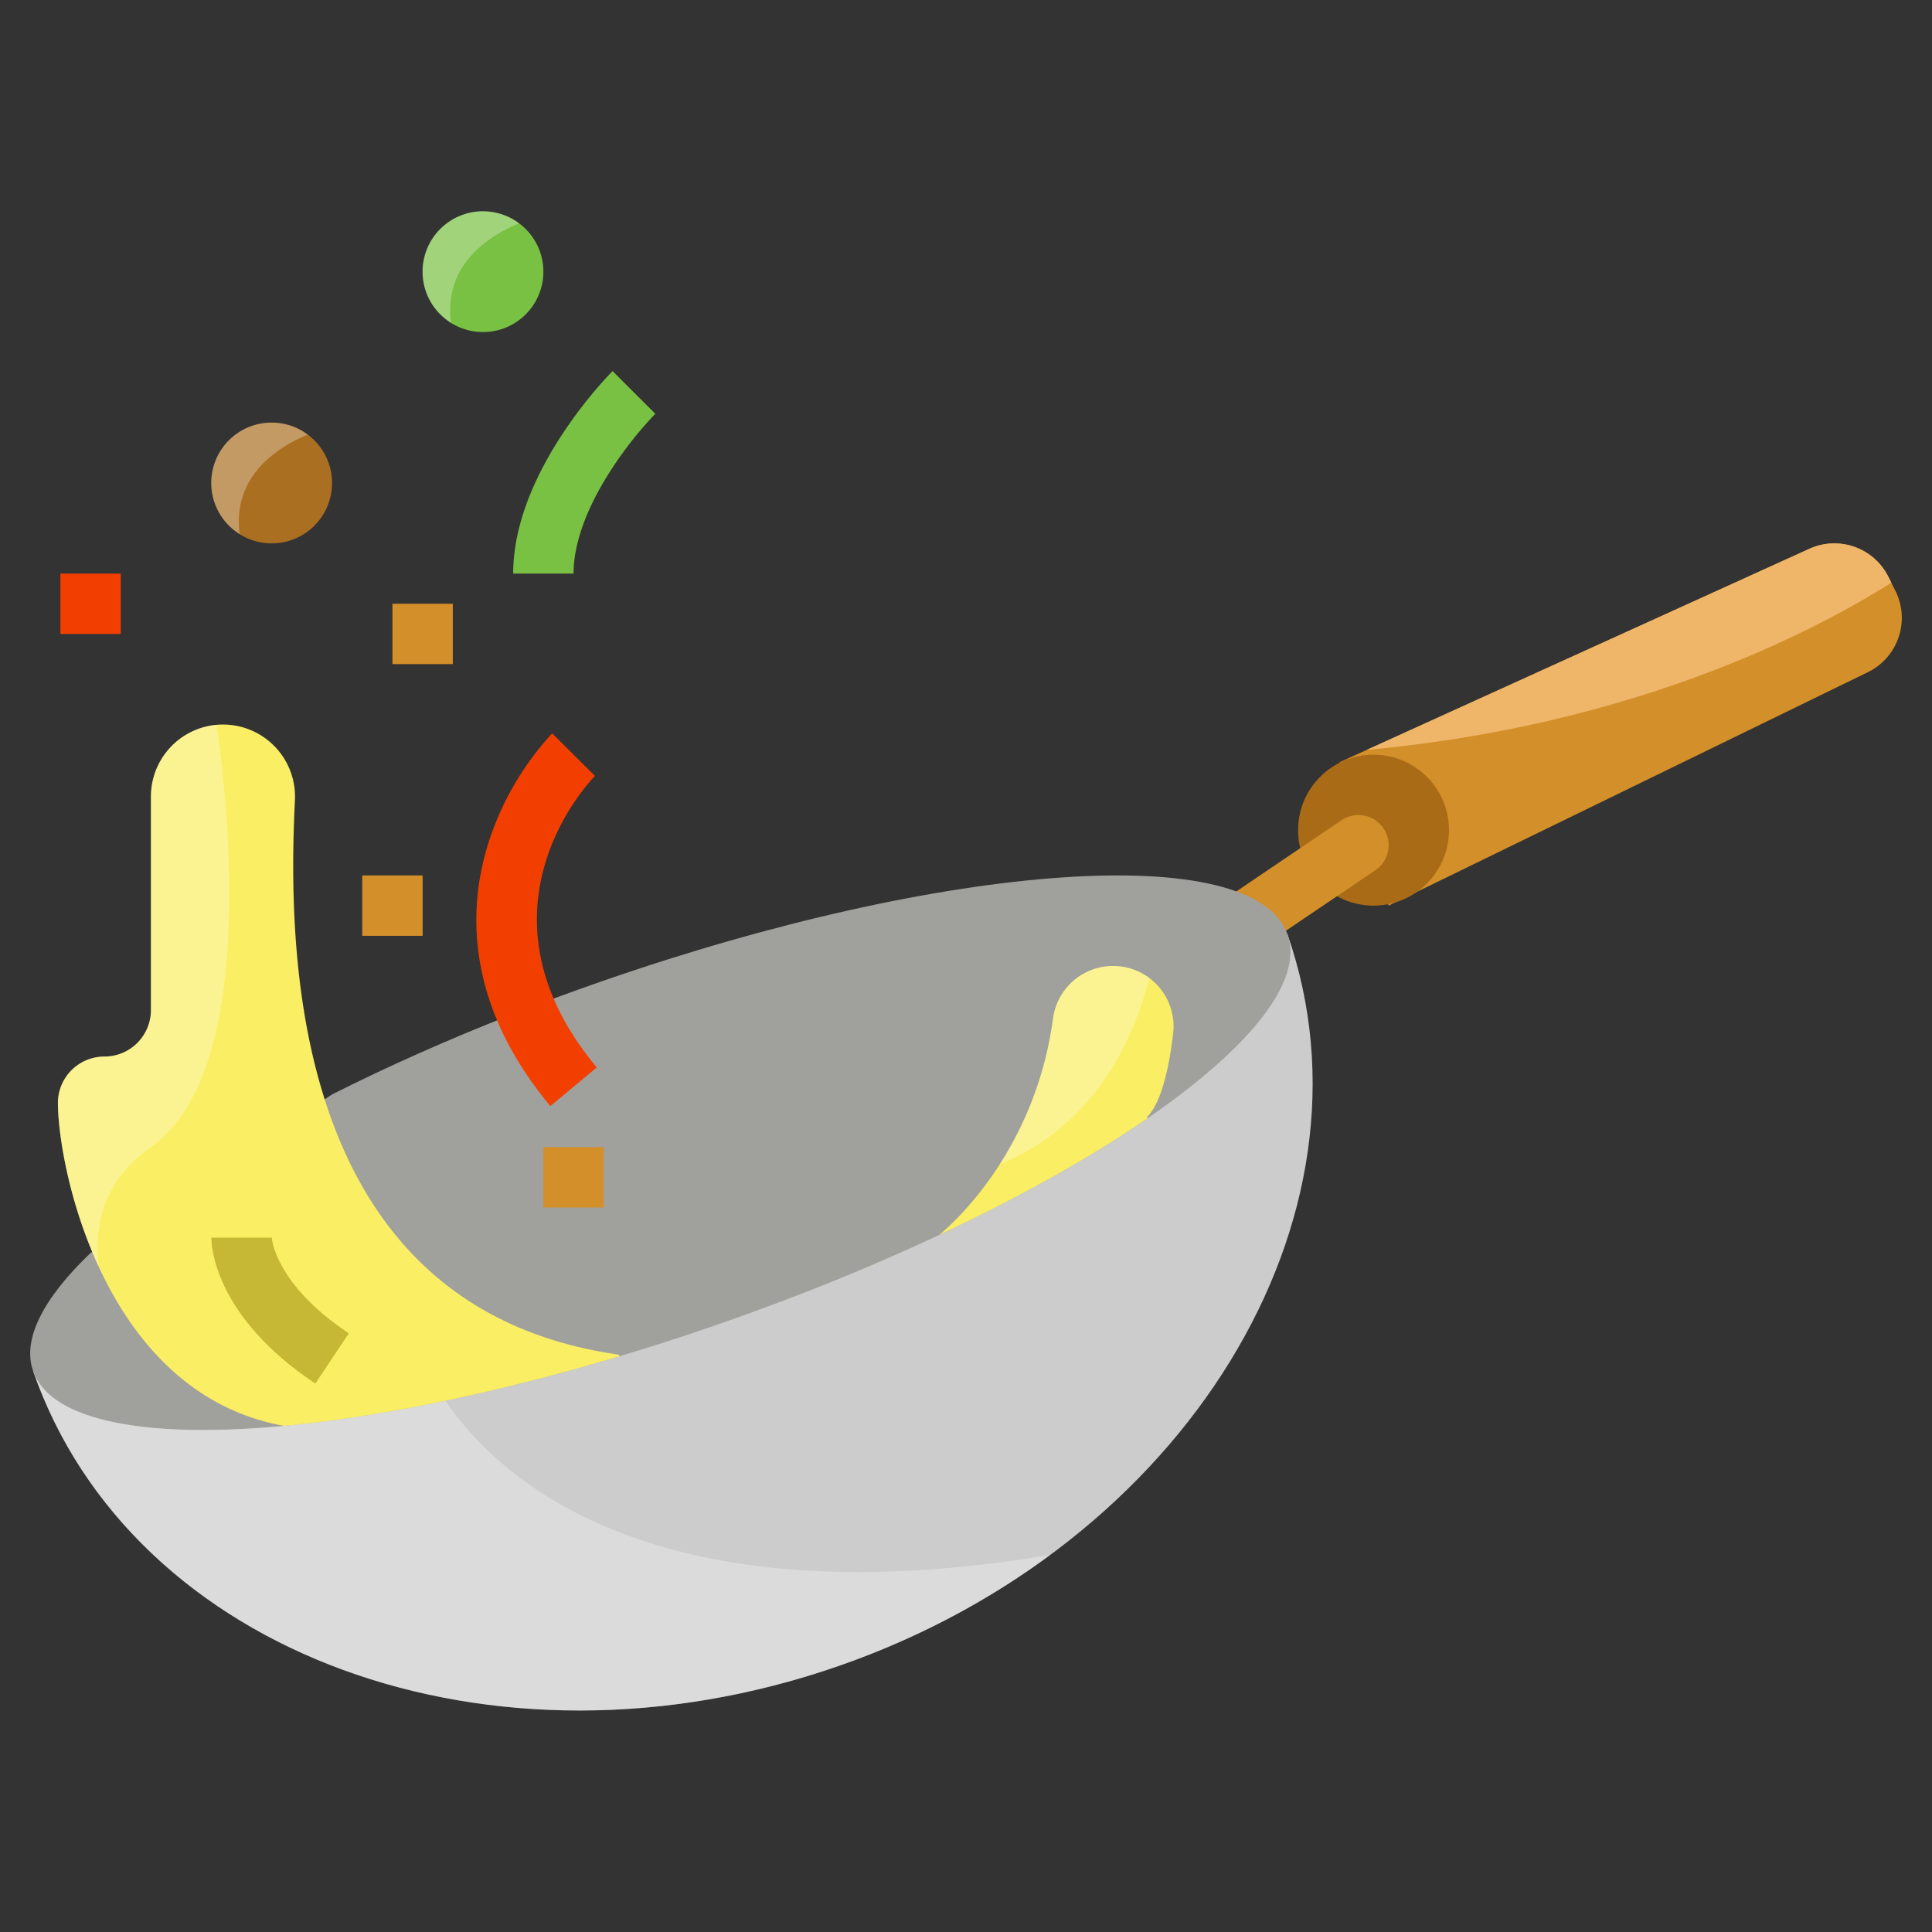 <svg xmlns="http://www.w3.org/2000/svg" id="flat" height="512" viewBox="0 0 512 512" width="512"><rect x="0" y="0" width="512" height="512" fill="#333333" stroke="none"/><path d="m368 240 126.926-61.829a16 16 0 0 0 7.381-21.577l-1.873-3.746a16 16 0 0 0 -20.853-7.446l-124.581 56.598z" fill="#d38f29"></path><circle cx="364" cy="220" fill="#aa6b17" r="20"></circle><path d="m326.007 255a8 8 0 0 1 -4.445-14.657l34-23a8 8 0 1 1 8.875 13.313l-34 23a7.963 7.963 0 0 1 -4.43 1.344z" fill="#d38f29"></path><path d="m341.221 247.658c26.127 75.115-27.121 161.894-118.921 193.827s-187.415-3.073-213.542-78.185z" fill="#ccc"></path><path d="m88 290.035c14.6-7.362 30.733-14.56 48-21.319q11.3-4.424 23.22-8.575c91.807-31.933 173.291-37.522 182-12.484s-58.655 71.223-150.462 103.156-173.291 37.522-182 12.487c-2.943-8.462 2.8-19.338 15.242-31.263" fill="#a0a09d"></path><path d="m164.18 359.42c-32.9 9.87-63.56 16.09-88.85 18.46-47.45-8.44-59.87-67.67-59.98-85.49a12.317 12.317 0 0 1 12.33-12.39 12.325 12.325 0 0 0 12.32-12.32v-56.58a19.09 19.09 0 1 1 38.18 0c0 .32 0 .64-.02.96-2.05 41.84-.78 134.57 85.84 146.94z" fill="#f9ee64"></path><circle cx="72" cy="128" fill="#aa6f21" r="16"></circle><circle cx="128" cy="72" fill="#79c143" r="16"></circle><g fill="#d38f29"><path d="m104 160h16v16h-16z"></path><path d="m96 232h16v16h-16z"></path><path d="m144 304h16v16h-16z"></path></g><path d="m16 152h16v16h-16z" fill="#f23f00"></path><path d="m83.563 366.656c-26.79-17.856-27.563-36.58-27.563-38.656h16s0-.07 0-.205c.027.5.889 12.514 20.441 25.549z" fill="#c6b834"></path><path d="m152 152h-16c0-27 25.268-52.581 26.343-53.657l11.313 11.313-5.656-5.656 5.664 5.65a101.832 101.832 0 0 0 -11.175 14.039c-6.862 10.363-10.489 20.153-10.489 28.311z" fill="#79c143"></path><path d="m145.854 293.122c-22.968-27.562-21.645-53.012-16.49-69.508a77.3 77.3 0 0 1 16.979-29.271l11.313 11.313-5.656-5.656 5.678 5.636c-1.414 1.435-34.218 35.619.468 77.243z" fill="#f23f00"></path><path d="m310.9 273.86c-1.03 8.77-3.03 18.27-6.9 22.14l.08.38c-14.92 10.27-33.66 20.81-55.15 30.88 4.67-3.91 25.48-23.02 30.14-57.33a16.037 16.037 0 0 1 15.86-13.93h.08a16 16 0 0 1 15.89 17.86z" fill="#f9ee64"></path><g opacity=".3"><path d="m40 304c27.635-19.507 20.917-87.239 17.433-111.916a19.091 19.091 0 0 0 -17.433 19.016v56.58a12.325 12.325 0 0 1 -12.32 12.32 12.317 12.317 0 0 0 -12.33 12.39c.052 8.439 2.868 26.163 10.854 43.382-1.428-11.317 1.384-23.01 13.796-31.772z" fill="#fff"></path></g><g opacity=".3"><path d="m81.534 115.173a15.985 15.985 0 1 0 -18.034 26.363c-1.867-14.9 9.156-22.614 18.034-26.363z" fill="#fff"></path></g><g opacity=".3"><path d="m137.534 59.173a15.985 15.985 0 1 0 -18.034 26.363c-1.867-14.9 9.156-22.614 18.034-26.363z" fill="#fff"></path></g><g opacity=".3"><path d="m265.021 308.429c26.82-10.549 36.409-36.565 39.564-49.248a15.9 15.9 0 0 0 -9.575-3.181h-.08a16.037 16.037 0 0 0 -15.86 13.93 94.933 94.933 0 0 1 -14.049 38.499z" fill="#fff"></path></g><path d="m501.224 154.428-.79-1.581a16 16 0 0 0 -20.853-7.446l-117.339 53.309c71.119-6.468 118.875-31.59 138.982-44.282z" fill="#efb66a"></path><g opacity=".3"><path d="m118.034 371.22c-58.706 12.265-102.981 10.165-109.275-7.92 26.128 75.113 121.731 110.117 213.541 78.185a210.548 210.548 0 0 0 56.023-29.417c-106.023 17.716-146.671-20.75-160.289-40.848z" fill="#fff"></path></g></svg>